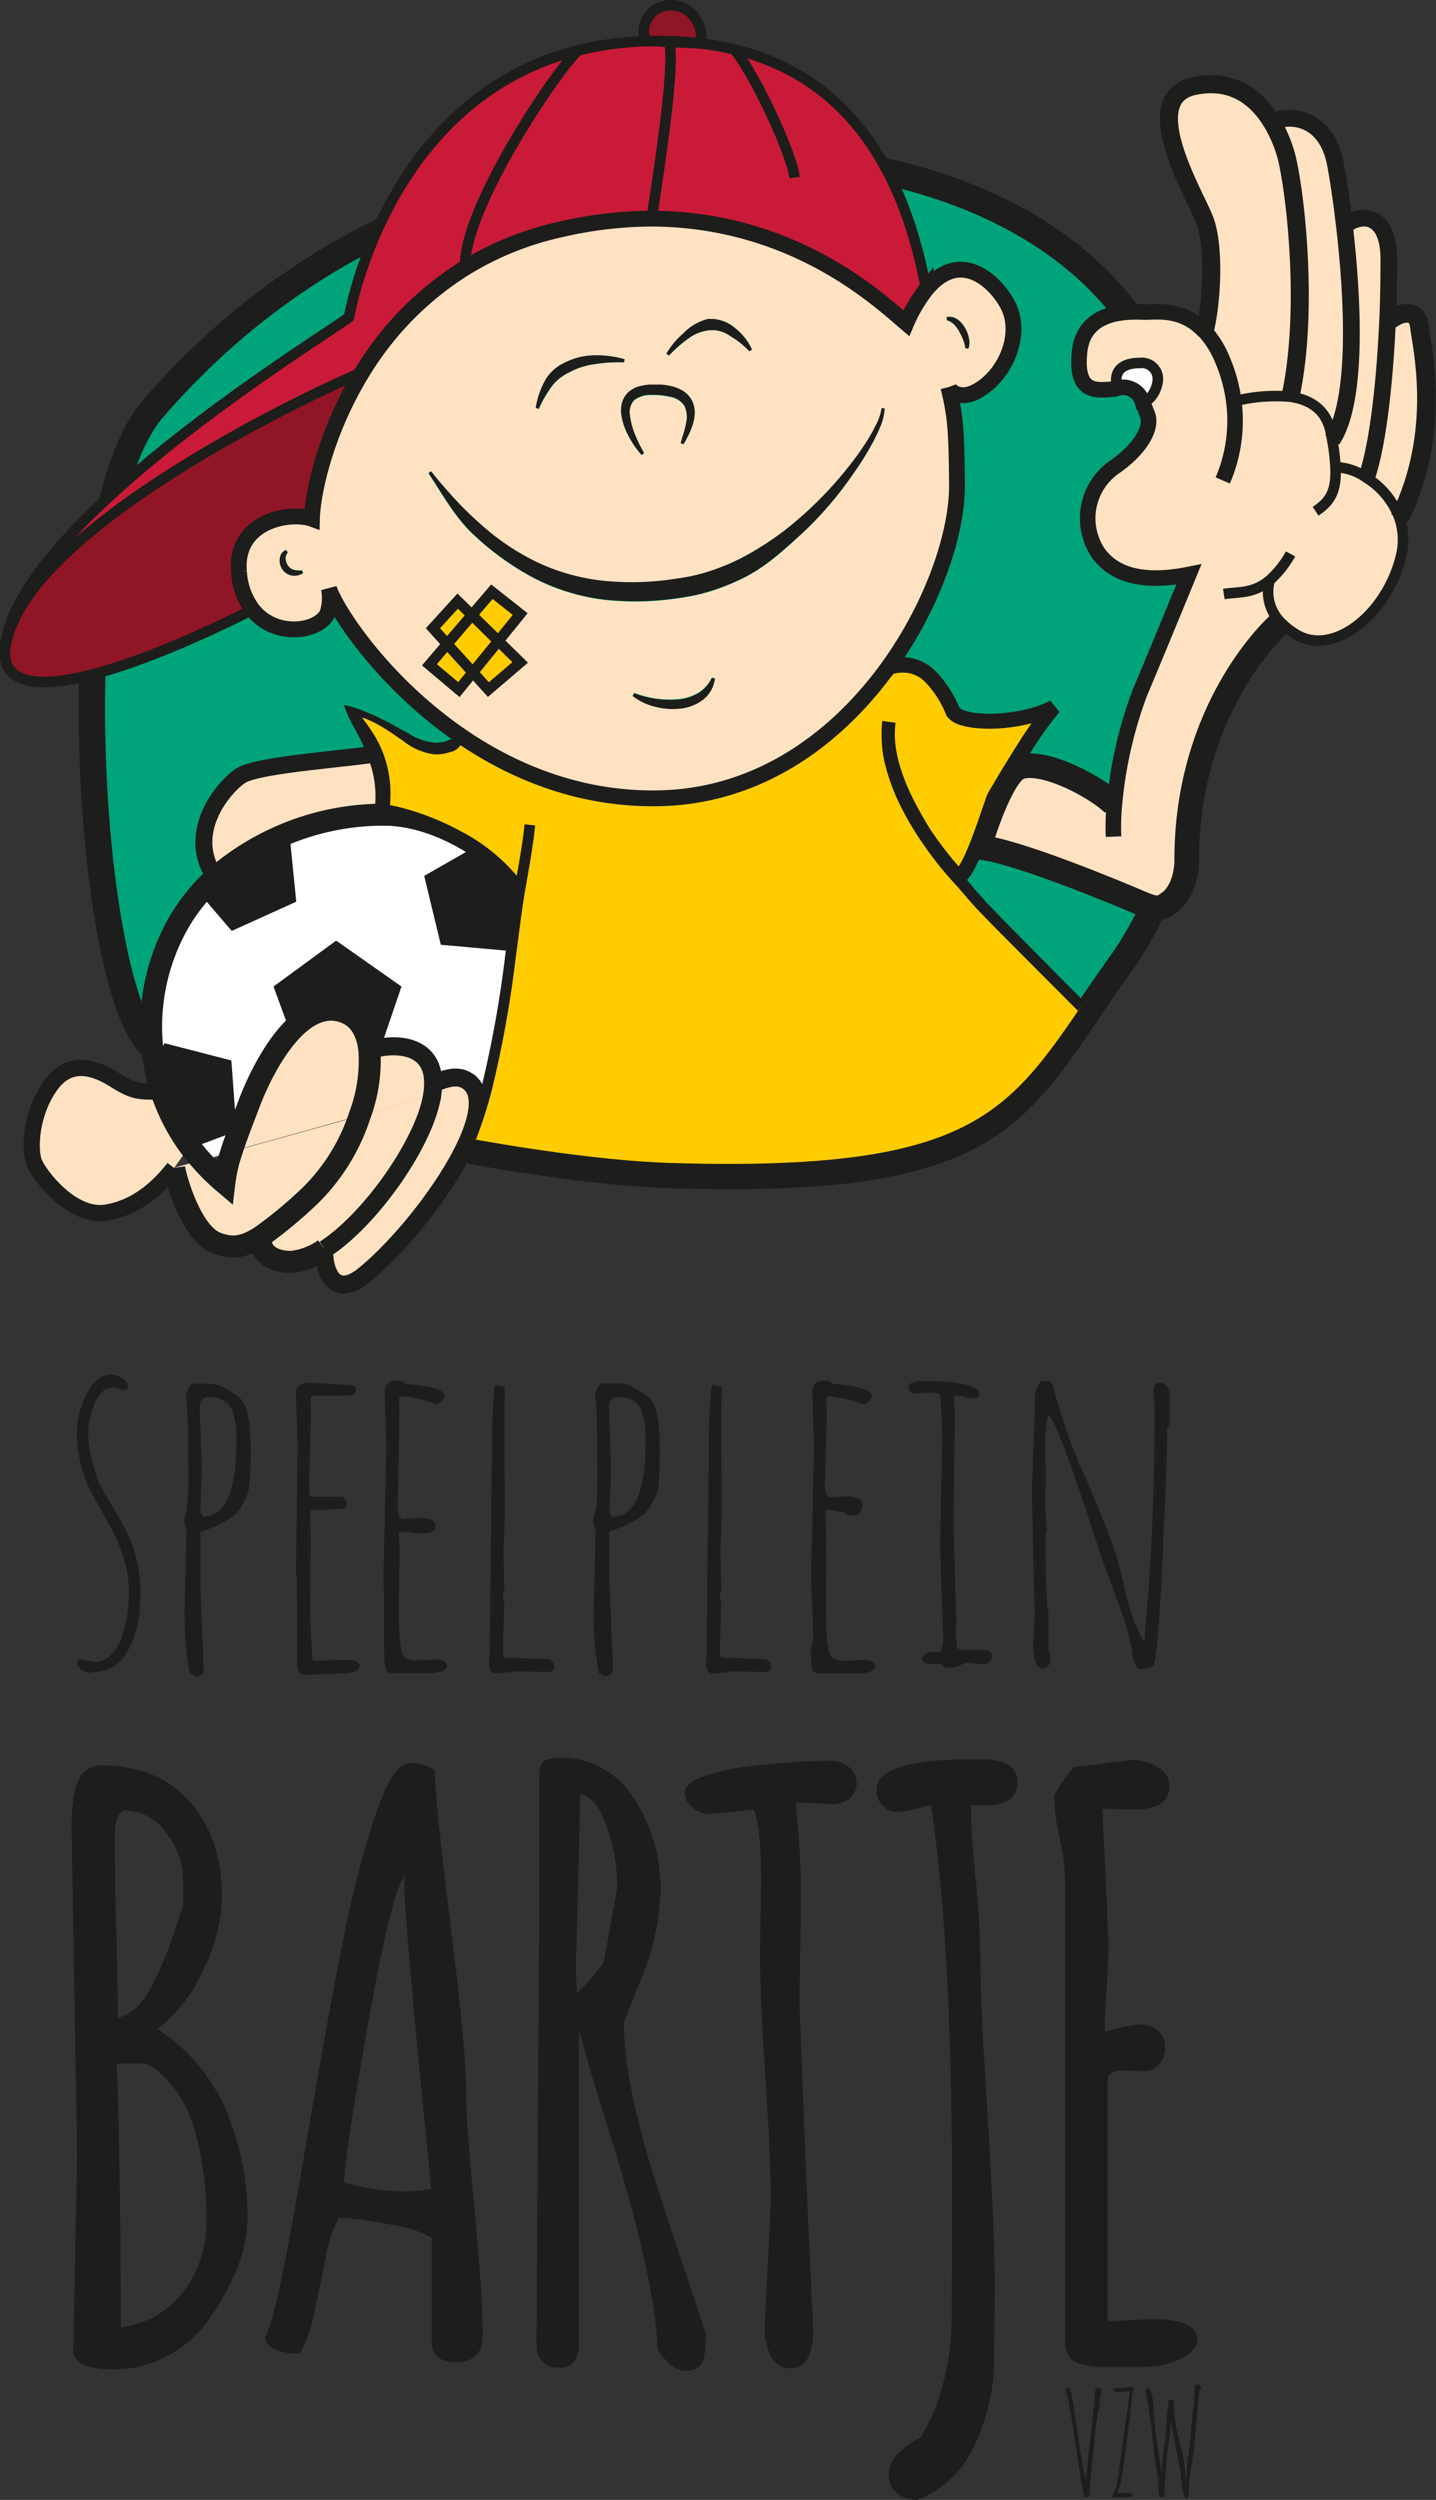 <svg id="Layer_1" data-name="Layer 1" xmlns="http://www.w3.org/2000/svg" xmlns:xlink="http://www.w3.org/1999/xlink" viewBox="0 0 200.47 348.89"><rect x="0" y="0" width="200.47" height="348.89" fill="#333333" stroke="none"/><defs><style>.cls-1,.cls-10,.cls-11,.cls-12,.cls-13,.cls-14,.cls-15,.cls-16,.cls-24,.cls-25,.cls-5,.cls-6,.cls-7,.cls-8,.cls-9{fill:none;}.cls-2,.cls-23{fill:#00a47a;}.cls-10,.cls-11,.cls-12,.cls-13,.cls-14,.cls-15,.cls-16,.cls-2,.cls-24,.cls-25,.cls-5,.cls-6,.cls-7,.cls-8,.cls-9{stroke:#1d1d1b;}.cls-2{stroke-width:3.68px;}.cls-3{fill:#fff;}.cls-4{fill:#fee2c2;}.cls-5{stroke-width:3.07px;}.cls-6{stroke-width:2.37px;}.cls-7{stroke-width:2.26px;}.cls-8{stroke-width:2.52px;}.cls-9{stroke-width:2.5px;}.cls-10{stroke-width:2.17px;}.cls-11,.cls-25{stroke-width:1.47px;}.cls-12{stroke-width:2.52px;}.cls-13{stroke-width:2.34px;}.cls-14{stroke-width:2.32px;}.cls-15{stroke-width:2.61px;}.cls-16{stroke-width:3.44px;}.cls-17{clip-path:url(#clip-path);}.cls-18{fill:#1d1d1b;}.cls-19{clip-path:url(#clip-path-2);}.cls-20{fill:#fc0;}.cls-21{fill:#c91b38;}.cls-22{fill:#901626;}.cls-24,.cls-25{stroke-miterlimit:10;}.cls-24{stroke-width:2.21px;}</style><clipPath id="clip-path" transform="translate(-197.69 -70.02)"><path class="cls-1" d="M270.34,193.43c-2.53-2.51-10.15-9.48-19.3-9.74s-22.57,4.17-28.82,14.85a28.71,28.71,0,0,0,6.25,36.6c0.3-3.05,1.53-6.1,3.51-11.29s7.32-15.4,13.73-12.35,2,18.76-5.19,25.31c-5.8,5.31,18.58,5.41,24.8-21.21C266.76,209.43,270.23,204.1,270.34,193.43Z"/></clipPath><clipPath id="clip-path-2" transform="translate(-197.69 -70.02)"><path class="cls-1" d="M291.14,232.32c-19.28-.6-63.85-9.16-71.69-18.07-8.37-9.5-12.27-71.46.72-86.34,24.3-27.83,55.13-34.41,77.7-34.74s49.22,6.29,60.32,27.57,9.9,62.68-4.76,82.84C339,223.47,338.24,233.77,291.14,232.32Z"/></clipPath></defs><title>logo_bartje</title><path class="cls-2" d="M291,234c-19.54-.62-64.71-9.42-72.66-18.54-8.48-9.73-12.48-73.14.68-88.36,24.61-28.47,55.85-35.18,78.72-35.51s49.88,6.46,61.14,28.25,10.07,64.15-4.78,84.77C339.43,225,338.7,235.53,291,234Z" transform="translate(-197.69 -70.02)"/><path class="cls-3" d="M265,222.33l-0.82.13a3,3,0,0,0-.71-1.15l0,0c-1.44-1.38-3.19-.92-5.27,0,0-6-6.25-5.69-8.93-4.65-0.27-2.39-1.21-4.25-3-5.11-6.4-3.05-11.74,7.17-13.72,12.35-1.07,2.82-1.93,5-2.53,6.9l-4.22,1.19a25.77,25.77,0,0,1-1.64-2,27.84,27.84,0,0,1-3.9-7.59,29.27,29.27,0,0,1,2.54-23.77,25.92,25.92,0,0,1,5-6.11,35.88,35.88,0,0,1,23.81-8.74h0.2c9.07,0.34,16.6,7.23,19.12,9.72C270.86,193.43,268.76,228.39,265,222.33Z" transform="translate(-197.69 -70.02)"/><path class="cls-4" d="M264.19,222.46c1.95,5.52-8.42,19.72-15.62,25.56-4.31,3.5-5.7-.82-5.56-3.67,6.44-4.16,13.73-14.66,14.94-21.11,0-.13,0-0.27.07-0.4l5.46-1.54A3,3,0,0,1,264.19,222.46Z" transform="translate(-197.69 -70.02)"/><path class="cls-4" d="M263.48,221.32L258,222.85a11,11,0,0,0,.14-1.59c2.08-.92,3.83-1.38,5.27,0Z" transform="translate(-197.69 -70.02)"/><path class="cls-4" d="M249.23,216.62c2.68-1,9-1.38,8.93,4.65a11,11,0,0,1-.14,1.59l-10.14,2.86A21.75,21.75,0,0,0,249.23,216.62Z" transform="translate(-197.69 -70.02)"/><path class="cls-4" d="M243,244.36a9.72,9.72,0,0,1-4.64,1.77c-3,0-4.61-1.55-4.17-3.6a61.62,61.62,0,0,0,6.83-5.7,27.73,27.73,0,0,0,6.85-11.11L258,222.85c0,0.13,0,.26-0.07.4C256.74,229.69,249.45,240.19,243,244.36Z" transform="translate(-197.69 -70.02)"/><path class="cls-4" d="M250.59,175.1s2.1,4.9,1.19,8l0,0.65h-0.2a35.88,35.88,0,0,0-23.81,8.74l-0.12-.14c-4-6.1,1.21-12.35,3.66-14S247.44,175.82,250.59,175.1Z" transform="translate(-197.69 -70.02)"/><path class="cls-4" d="M249.23,216.62a21.75,21.75,0,0,1-1.35,9.1l-17.92,5c0.6-1.9,1.46-4.08,2.53-6.9,2-5.19,7.33-15.4,13.72-12.35C248,212.37,249,214.23,249.23,216.62Z" transform="translate(-197.69 -70.02)"/><path class="cls-4" d="M230,230.76l17.92-5A27.73,27.73,0,0,1,241,236.82a61.62,61.62,0,0,1-6.83,5.7c-2.46,1.62-4.14,1.81-6.28,1-3.65-1.37-5.78-9.26-5.95-10.51h0l3.75-1.06a30.34,30.34,0,0,0,3.25,3.2A21.59,21.59,0,0,1,230,230.76Z" transform="translate(-197.69 -70.02)"/><path class="cls-4" d="M224.09,229.9A31.63,31.63,0,0,1,222,233h0c-2.65,3.39-5.76,5.64-9.45,6.24-4.73.76-9.3-5.19-10.06-7s-0.46-6.86,2.28-10.74,6.41-2.37,8.85-.85,3.2,1.83,6.62,1.65A27.84,27.84,0,0,0,224.09,229.9Z" transform="translate(-197.69 -70.02)"/><path class="cls-3" d="M222,233h0Z" transform="translate(-197.69 -70.02)"/><path class="cls-5" d="M222,233h0c0.17,1.25,2.29,9.14,5.95,10.51,2.15,0.81,3.82.62,6.28-1a61.62,61.62,0,0,0,6.83-5.7,27.73,27.73,0,0,0,6.85-11.11,21.75,21.75,0,0,0,1.35-9.1c-0.27-2.39-1.21-4.25-3-5.11-6.4-3.05-11.74,7.17-13.72,12.35-1.07,2.82-1.93,5-2.53,6.9a21.59,21.59,0,0,0-1,4.39,30.34,30.34,0,0,1-3.25-3.2,25.77,25.77,0,0,1-1.64-2,27.84,27.84,0,0,1-3.9-7.59,29.27,29.27,0,0,1,2.54-23.77,25.92,25.92,0,0,1,5-6.11,35.88,35.88,0,0,1,23.81-8.74h0.2c9.07,0.34,16.6,7.23,19.12,9.72,0,0-2.1,35-5.85,28.9l-0.13-.22" transform="translate(-197.69 -70.02)"/><path class="cls-6" d="M227.61,192.29c-4-6.1,1.21-12.35,3.66-14s16.17-2.44,19.31-3.16c0,0,2.1,4.9,1.19,8" transform="translate(-197.69 -70.02)"/><path class="cls-7" d="M220.21,222.31h0c-3.42.18-4.18-.13-6.62-1.65s-6.1-3-8.85.85-3,8.91-2.28,10.74,5.33,7.78,10.06,7c3.69-.6,6.81-2.85,9.45-6.24h0" transform="translate(-197.69 -70.02)"/><path class="cls-5" d="M243,244.36a9.72,9.72,0,0,1-4.64,1.77c-3,0-4.61-1.55-4.17-3.6" transform="translate(-197.69 -70.02)"/><path class="cls-8" d="M249.23,216.62h0c2.68-1,9-1.38,8.93,4.65a11,11,0,0,1-.14,1.59c0,0.13,0,.26-0.07.4-1.21,6.44-8.51,16.95-14.94,21.11" transform="translate(-197.69 -70.02)"/><path class="cls-9" d="M258.16,221.27c2.08-.92,3.83-1.38,5.27,0l0,0a3,3,0,0,1,.71,1.15c1.95,5.52-8.42,19.72-15.62,25.56-4.31,3.5-5.7-.82-5.56-3.67h0" transform="translate(-197.69 -70.02)"/><path class="cls-4" d="M395.84,115.56c0.3,2.44,3.31,14.56-2.77,26.8a11.11,11.11,0,0,0-4.59-5.65h0c1.71-5.05,2.59-14.38,2.93-21.89h0.18C393.25,113.42,395.54,113.12,395.84,115.56Z" transform="translate(-197.69 -70.02)"/><path class="cls-4" d="M377.84,125.36c2.62,0.38,5,1.68,5.64,5,0.07,0.37.13,0.72,0.2,1.06a29.78,29.78,0,0,1,.45,3.82h0a7.66,7.66,0,0,1,4.33,1.48,11.11,11.11,0,0,1,4.59,5.65,9.45,9.45,0,0,1,.18,5.37c-2,8.08-9.46,14-14.64,10.82a10.71,10.71,0,0,1-2.12-1.67h0c-2.9,2.59-13.27,14-13.12,33.55-0.15,2.75-1.21,4.67-2.44,5.54s-1.6,1.11-4.15,0-17.69-7.42-22.4-7.7c0,0,2.41-8.41,4.9-10.72s10.82,1.74,13.87,4.64h0.13a59.82,59.82,0,0,1,3.5-15.41c1.56-3.66,6.89-16.62,6.89-16.62-5.34,1.07-10.06.61-12.66-3a8.72,8.72,0,0,1,2.13-11.89c3.81-2.59,5.49-5.64,4.73-7.47-0.23-.53-0.42-1.14-0.68-1.71l0.37-.08c1.12-.35,2.1-2.58,1.66-3.8a2.25,2.25,0,0,0-2.45-1.52c-1.13,0-3.94.26-3.1,3.48l-0.53.13c-2.29.14-5.33,0.75-4.72-5.2s7-5.62,9-5.56c1.54,0.06,5.28-.71,8.45,2.71h0a13.56,13.56,0,0,1,2.53,4.11,21.69,21.69,0,0,1,1.54,5.66l0.18,0A23.11,23.11,0,0,1,377.84,125.36Z" transform="translate(-197.69 -70.02)"/><path class="cls-4" d="M391.58,105.8c0,2.1,0,5.34-.17,9-0.34,7.52-1.21,16.84-2.93,21.89h0a7.66,7.66,0,0,0-4.33-1.48h0a29.78,29.78,0,0,0-.45-3.82c3.62-5.52,2.87-19.83,1.7-29.86C387.31,99.85,391.42,99.4,391.58,105.8Z" transform="translate(-197.69 -70.02)"/><path class="cls-4" d="M385.38,101.55c1.17,10,1.92,24.34-1.7,29.86-0.06-.34-0.12-0.7-0.2-1.06-0.63-3.31-3-4.61-5.64-5,2.75-12.65.46-30.24-.71-34.05a19.14,19.14,0,0,0-1.84-4.18c1.79-1.16,7.55-1.32,8.86,5.93C384.5,95,385,98,385.38,101.55Z" transform="translate(-197.69 -70.02)"/><path class="cls-4" d="M377.13,91.31c1.18,3.81,3.46,21.4.71,34.05a23.11,23.11,0,0,0-7.73.61l-0.18,0a21.69,21.69,0,0,0-1.54-5.66,13.56,13.56,0,0,0-2.53-4.11h0c1-3.87,1.44-11.79,0-15.52s-9.52-17-1.44-18.69c5.56-1.15,8.93,1.88,10.87,5.12A19.14,19.14,0,0,1,377.13,91.31Z" transform="translate(-197.69 -70.02)"/><path class="cls-3" d="M359.22,122.17c0.44,1.22-.54,3.45-1.66,3.8l-0.37.08a2.8,2.8,0,0,0-3.53-1.92c-0.84-3.22,2-3.48,3.1-3.48A2.25,2.25,0,0,1,359.22,122.17Z" transform="translate(-197.69 -70.02)"/><path class="cls-10" d="M365.86,116.23a13.56,13.56,0,0,1,2.53,4.11,21.69,21.69,0,0,1,1.54,5.66,21.06,21.06,0,0,1-1.54,11.07" transform="translate(-197.69 -70.02)"/><path class="cls-10" d="M353.14,186.78a33.32,33.32,0,0,1,.13-4.56,59.82,59.82,0,0,1,3.5-15.41c1.56-3.66,6.89-16.62,6.89-16.62-5.34,1.07-10.06.61-12.66-3a8.72,8.72,0,0,1,2.13-11.89c3.81-2.59,5.49-5.64,4.73-7.47-0.23-.53-0.42-1.14-0.68-1.71a2.8,2.8,0,0,0-3.53-1.92l-0.53.13c-2.29.14-5.33,0.75-4.72-5.2s7-5.62,9-5.56c1.54,0.06,5.28-.71,8.45,2.71" transform="translate(-197.69 -70.02)"/><path class="cls-11" d="M370.11,126a23.11,23.11,0,0,1,7.73-.61c2.62,0.38,5,1.68,5.64,5,0.07,0.37.13,0.72,0.2,1.06a29.78,29.78,0,0,1,.45,3.82c0.15,3.38-.8,4.78-2.78,6.1" transform="translate(-197.69 -70.02)"/><path class="cls-11" d="M384.15,135.23a7.66,7.66,0,0,1,4.33,1.48,11.11,11.11,0,0,1,4.59,5.65,9.45,9.45,0,0,1,.18,5.37c-2,8.08-9.46,14-14.64,10.82a10.71,10.71,0,0,1-2.12-1.67,6,6,0,0,1-1.54-5.89v-0.05" transform="translate(-197.69 -70.02)"/><path class="cls-11" d="M368.54,152.92c2.07-.32,4.13,0,6.41-1.93a13.84,13.84,0,0,0,2.9-3.67" transform="translate(-197.69 -70.02)"/><path class="cls-12" d="M365.86,116.23c1-3.87,1.44-11.79,0-15.52s-9.52-17-1.44-18.69c5.56-1.15,8.93,1.88,10.87,5.12a19.14,19.14,0,0,1,1.84,4.18c1.18,3.81,3.46,21.4.71,34.05h0" transform="translate(-197.69 -70.02)"/><line class="cls-10" x1="168.18" y1="46.21" x2="168.18" y2="46.2"/><path class="cls-13" d="M375.29,87.13c1.79-1.16,7.55-1.32,8.86,5.93,0.35,1.9.82,4.92,1.23,8.49,1.17,10,1.92,24.34-1.7,29.86" transform="translate(-197.69 -70.02)"/><path class="cls-14" d="M385.38,101.56h0c1.92-1.7,6-2.15,6.19,4.25,0,2.1,0,5.34-.17,9-0.34,7.52-1.21,16.84-2.93,21.89" transform="translate(-197.69 -70.02)"/><path class="cls-15" d="M391.59,114.82c1.66-1.4,4-1.7,4.25.74s3.31,14.56-2.77,26.8" transform="translate(-197.69 -70.02)"/><path class="cls-16" d="M376.48,156.89c-2.9,2.59-13.27,14-13.12,33.55-0.15,2.75-1.21,4.67-2.44,5.54s-1.6,1.11-4.15,0-17.69-7.42-22.4-7.7c0,0,2.41-8.41,4.9-10.72s10.82,1.74,13.87,4.64" transform="translate(-197.69 -70.02)"/><path class="cls-11" d="M357.56,126c1.12-.35,2.1-2.58,1.66-3.8a2.25,2.25,0,0,0-2.45-1.52c-1.13,0-3.94.26-3.1,3.48" transform="translate(-197.69 -70.02)"/><g class="cls-17"><polygon class="cls-18" points="41.76 147.42 38.18 137.68 46.93 131.27 56.05 137.68 52.73 147.42 41.76 147.42"/><polygon class="cls-18" points="18.31 153.52 22.98 145.59 32.3 148 33.02 157.86 24.47 161.05 18.31 153.52"/><polygon class="cls-18" points="31.35 114.61 40.4 116.27 41.36 125.84 32.35 129.92 26.41 122.99 31.35 114.61"/><polygon class="cls-18" points="74.45 124.14 71.12 132.71 61.54 131.85 59.22 122.24 67.14 117.7 74.45 124.14"/></g><g class="cls-19"><path class="cls-20" d="M271.61,185.14c-0.15,1.64-.52,4.19-1.1,7.35-1.74,9.46-2.67,26.24-7.82,38-6.86,15.71-12.58,18.68-13.65,19.75s-0.74,3.12.39,2.56c4.1-4.71,39.36-6.17,59.19-13.49s45-20,47.32-19.12,1.6-.85,0-2.44c-0.78-.78-20.13-20.13-21.35-21.5s-14.18-15.4-12.78-25.45c-1.37,10,9.72,21.63,9.72,21.63,1.83-.92,4.58-10.52,5-11.29s5.48-9.46,8.23-12.5c-4.12,2.29-12.66,2.75-14.09.65-2.81-6.36-5.88-7.06-8.9-6.23-6,6.36-13.9,15.18-26.6,17.75-11.29,2.28-28.26-4-33.06-7.59a5.66,5.66,0,0,1-6.11.63c-2-.94-6.1-4.2-9.3-4.55,1.52,2.55,5.34,6.95,4.27,14,1.79,0,13.34,2.71,19.21,10.64" transform="translate(-197.69 -70.02)"/><path class="cls-18" d="M272.4,185.21c-0.31,3.12-.91,6.2-1.42,9.21s-0.86,6.1-1.28,9.16a158.41,158.41,0,0,1-3.29,18.33,59.83,59.83,0,0,1-3,8.9,86.2,86.2,0,0,1-4.17,8.37,46.58,46.58,0,0,1-5.41,7.71,26.38,26.38,0,0,1-3.47,3.27c-0.29.24-.65,0.5-0.8,0.66a1.48,1.48,0,0,0-.35.66,1.2,1.2,0,0,0,0,.65c0,0.06,0,0-.07,0s-0.15,0-.08,0l-0.25.19a7.11,7.11,0,0,1,2.64-1.63,26.32,26.32,0,0,1,2.7-.89c1.8-.5,3.61-0.88,5.42-1.24,3.62-.71,7.25-1.29,10.88-1.87,7.25-1.15,14.49-2.26,21.66-3.73,3.58-.73,7.14-1.56,10.64-2.55a105.37,105.37,0,0,0,10.31-3.61c6.81-2.68,13.54-5.59,20.26-8.53l10.09-4.41c3.39-1.44,6.72-2.94,10.32-4.09a10.13,10.13,0,0,1,1.46-.34,2.13,2.13,0,0,1,1.05.07,3.19,3.19,0,0,0,.53.16c0.14,0.06.29-.07,0,0.11a0.44,0.44,0,0,0-.16.31s0,0,0-.09A3.77,3.77,0,0,0,356,219c-0.51-.62-1.22-1.26-1.85-1.92l-1.95-1.95-7.77-7.79-7.77-7.8-1.94-2c-0.65-.66-1.29-1.38-1.89-2.06q-1.83-2.09-3.52-4.3a56.82,56.82,0,0,1-6-9.44,28.9,28.9,0,0,1-2-5.31,15.3,15.3,0,0,1-.45-5.8l1.82,0.25a14.81,14.81,0,0,0,.47,5.68,26.81,26.81,0,0,0,2.18,5.46,42.63,42.63,0,0,0,3.14,5.06,47.26,47.26,0,0,0,3.75,4.62l-1.16-.2a1.72,1.72,0,0,0,.28-0.3,6.15,6.15,0,0,0,.4-0.61,16,16,0,0,0,.72-1.44c0.45-1,.86-2.06,1.25-3.12s0.76-2.14,1.13-3.22c0.19-.54.37-1.08,0.58-1.65a4.28,4.28,0,0,1,.23-0.52l0.23-.39,0.44-.74c1.17-2,2.36-3.94,3.6-5.89A50.94,50.94,0,0,1,344,168l1.28,1.6a15.59,15.59,0,0,1-3.69,1.39,25,25,0,0,1-3.79.64,21,21,0,0,1-3.87,0,10.6,10.6,0,0,1-2-.37,3.85,3.85,0,0,1-2.12-1.34l0-.06-0.05-.11a14,14,0,0,0-3-4.64,4.55,4.55,0,0,0-2.13-1.14,5.28,5.28,0,0,0-2.48.16l0.5-.3c-3.79,4.09-7.72,8.27-12.44,11.55a39.79,39.79,0,0,1-7.7,3.75,38.29,38.29,0,0,1-8.17,2.33,42.6,42.6,0,0,1-16.8-1.4c-1.36-.36-2.64-1-4-1.42s-2.65-.92-4-1.44a41,41,0,0,1-7.54-3.76h0.25a2.23,2.23,0,0,1-1.74,1.54,5.59,5.59,0,0,1-2.39.29,8.77,8.77,0,0,1-4.13-1.84c-1.17-.8-2.3-1.61-3.52-2.28a14.4,14.4,0,0,0-1.87-.87,5,5,0,0,0-2-.28l0.64-1a24.89,24.89,0,0,1,2.3,3,15.38,15.38,0,0,1,1.78,3.53,16,16,0,0,1,.83,3.93,17,17,0,0,1-.16,4l-1-1.22a10.33,10.33,0,0,1,1.57.23c0.48,0.1,1,.21,1.42.34,0.94,0.25,1.86.53,2.76,0.86a38.16,38.16,0,0,1,5.27,2.35,25.77,25.77,0,0,1,8.8,7.45l-1.28,1a25,25,0,0,0-8.43-6.69,36.21,36.21,0,0,0-5-2.11c-0.86-.29-1.74-0.56-2.61-0.78-0.44-.11-0.88-0.21-1.31-0.3a9,9,0,0,0-1.2-.17l-1.21,0,0.18-1.18a14.24,14.24,0,0,0-.66-6.88A28,28,0,0,0,247.9,173c-0.53-1.09-1.23-2.1-1.72-3.33l-0.51-1.29,1.16,0.29a16.33,16.33,0,0,1,2.12.78,21.55,21.55,0,0,1,2,.9c1.28,0.64,2.52,1.35,3.75,2a8.14,8.14,0,0,0,3.61,1.32,4.92,4.92,0,0,0,1.77-.24,3.4,3.4,0,0,1,2-.39h0l0.13-.09,0.12,0.09a32,32,0,0,0,7.4,3.81q2,0.75,4,1.37c1.33,0.43,2.74.57,4.09,0.9a61.4,61.4,0,0,0,8.18,1.48,32.39,32.39,0,0,0,8.25-.05,31.88,31.88,0,0,0,7.88-2.44,40,40,0,0,0,6.88-4.52A82.22,82.22,0,0,0,321,162.35l0.21-.22,0.3-.08a7.42,7.42,0,0,1,3.49-.18,6.7,6.7,0,0,1,3.13,1.65,16,16,0,0,1,3.54,5.38l-0.1-.17a2.06,2.06,0,0,0,1,.52,8.59,8.59,0,0,0,1.6.3,18.89,18.89,0,0,0,3.48,0,22.81,22.81,0,0,0,3.47-.58,13.62,13.62,0,0,0,3.19-1.18l1.28,1.6a49.34,49.34,0,0,0-3.9,5.43c-1.23,1.91-2.42,3.85-3.58,5.81l-0.44.74-0.21.34-0.11.26-0.56,1.58c-0.37,1.08-.75,2.17-1.15,3.26s-0.82,2.17-1.31,3.25c-0.25.54-.51,1.08-0.83,1.62a8.1,8.1,0,0,1-.54.82,3,3,0,0,1-1,.86l-0.65.36-0.51-.56a49.18,49.18,0,0,1-3.9-4.86,44.66,44.66,0,0,1-3.25-5.32,28.68,28.68,0,0,1-2.29-5.86,16.64,16.64,0,0,1-.47-6.4l1.82,0.25c-0.45,3.36.71,6.88,2.23,10.09a55.19,55.19,0,0,0,5.72,9.18q1.64,2.17,3.42,4.24c0.61,0.69,1.18,1.36,1.82,2l1.92,2,7.74,7.82,7.77,7.79,1.94,1.95c0.64,0.66,1.31,1.25,2,2a5.16,5.16,0,0,1,.85,1.4,1.93,1.93,0,0,1,.12.58,1.19,1.19,0,0,1-.39.93,1.28,1.28,0,0,1-.81.3,2.24,2.24,0,0,1-.53,0,4.87,4.87,0,0,1-.79-0.23,0.7,0.7,0,0,0-.31,0,8.76,8.76,0,0,0-1.21.29c-3.4,1.08-6.78,2.6-10.14,4L334,229.71c-6.72,2.94-13.47,5.86-20.31,8.55a107,107,0,0,1-10.46,3.66c-3.56,1-7.15,1.84-10.76,2.58-7.22,1.48-14.48,2.59-21.73,3.74-3.62.58-7.24,1.16-10.82,1.86-1.79.35-3.57,0.74-5.3,1.21a25,25,0,0,0-2.53.83,5.83,5.83,0,0,0-2,1.2l-0.11.12-0.14.07a1.42,1.42,0,0,1-2-.78,2.71,2.71,0,0,1-.08-1.63,3.06,3.06,0,0,1,.73-1.37,10.26,10.26,0,0,1,1-.82,24.78,24.78,0,0,0,3.26-3.08,45,45,0,0,0,5.22-7.45,84.72,84.72,0,0,0,4.09-8.22,58.23,58.23,0,0,0,2.9-8.66,157.1,157.1,0,0,0,3.26-18.15c0.42-3.06.8-6.13,1.29-9.2s1.11-6.08,1.41-9.11Z" transform="translate(-197.69 -70.02)"/></g><path class="cls-4" d="M330.08,124.1c0.95,3.87,1.13,5.84,1.2,13.61,0.13,14.09-14.86,43.33-41.73,43.77s-44-23.62-45.94-29.25a7.26,7.26,0,0,1-.22,3.47c-1.26,2.57-7.32,3.49-10.48-.58a9.77,9.77,0,0,1-1.87-5.27c-0.62-7.16,7.16-8.45,10.19-7.37,0.11-3.64,1.9-12.08,7-20.43a44.12,44.12,0,0,1,14.36-14.68A43.23,43.23,0,0,1,276.12,102a56.92,56.92,0,0,1,12.57-1.38c19.94,0.09,31.91,11.52,35.54,14.6a21.1,21.1,0,0,1,2.71-4.64c5.19-6.42,10.42-.31,11.65,2.48,1.82,4.12-.71,9.64-4.61,11.7C331.52,126,330.21,124.44,330.08,124.1Zm2.8-5.43a2.7,2.7,0,0,0,.06-1.5,4.6,4.6,0,0,0-.53-1.38,3.61,3.61,0,0,0-1-1.13,2,2,0,0,0-1.52-.35v0.43a2.19,2.19,0,0,1,1,.58,4.23,4.23,0,0,1,.73,1,7.55,7.55,0,0,1,.54,1.13,5.06,5.06,0,0,1,.33,1.2ZM321.19,127h-0.43a6.9,6.9,0,0,1-.75,2.27,23.75,23.75,0,0,1-1.19,2.15,40.73,40.73,0,0,1-2.87,4,52.88,52.88,0,0,1-6.85,7.09A41,41,0,0,1,301,148a30.48,30.48,0,0,1-4.48,1.85c-0.77.24-1.55,0.45-2.34,0.62s-1.59.29-2.4,0.4a39.09,39.09,0,0,1-9.75.26,28.64,28.64,0,0,1-9.32-2.58,33.67,33.67,0,0,1-8.09-5.47,47.58,47.58,0,0,1-3.53-3.47c-1.11-1.22-2.18-2.49-3.23-3.78l-0.35.26c1.85,2.78,3.46,5.74,5.84,8.14a39,39,0,0,0,8.92,6.51,29,29,0,0,0,9.79,3,40.07,40.07,0,0,0,10.19-.2c0.84-.12,1.67-0.26,2.53-0.44s1.67-.41,2.49-0.68a30.21,30.21,0,0,0,4.74-2c3-1.6,5.65-4.1,8.14-6.39a51,51,0,0,0,6.66-7.88,40.32,40.32,0,0,0,2.68-4.29,23.14,23.14,0,0,0,1.09-2.29A7.19,7.19,0,0,0,321.19,127Zm-18.89-8,0.36-.24a8,8,0,0,0-2.31-2.94,5.25,5.25,0,0,0-3.81-1.28,7.24,7.24,0,0,0-3.41,2,11.32,11.32,0,0,0-2.37,2.84l0.35,0.26a17.75,17.75,0,0,1,2.77-2.42,5.75,5.75,0,0,1,2.84-1.11,4.32,4.32,0,0,1,3,.84A11.48,11.48,0,0,1,302.3,119Zm-4.81,45.7-0.42-.13a5,5,0,0,1-2,2.19,6.82,6.82,0,0,1-2.79.83,13.25,13.25,0,0,1-3.06-.1,14.38,14.38,0,0,1-3-.78l-0.22.38a8.11,8.11,0,0,0,3,1.47,9.87,9.87,0,0,0,3.41.32,6.38,6.38,0,0,0,3.32-1.19A4.4,4.4,0,0,0,297.49,164.75Zm-2.81-37a3.65,3.65,0,0,0-.35-1.69,3.38,3.38,0,0,0-1.2-1.32,5.27,5.27,0,0,0-1.53-.67,10,10,0,0,0-1.56-.27l-0.39,0-0.38,0h-0.78a6.85,6.85,0,0,0-1.62.26,3.63,3.63,0,0,0-1.54.88,3.16,3.16,0,0,0-.86,1.62,4.72,4.72,0,0,0,0,1.68,9.43,9.43,0,0,0,1.07,2.9,12.26,12.26,0,0,0,1.73,2.46l0.34-.27a17.32,17.32,0,0,1-1.27-2.57,10.16,10.16,0,0,1-.71-2.67,2.5,2.5,0,0,1,.61-2.16,3.68,3.68,0,0,1,2.28-.71,10.76,10.76,0,0,1,2.7.25,3,3,0,0,1,2,1.23,3.62,3.62,0,0,1,.25,2.46,11.57,11.57,0,0,1-.33,1.37c-0.13.47-.3,0.91-0.41,1.44l0.42,0.1c0.08-.19.21-0.41,0.33-0.62l0.34-.66a10.72,10.72,0,0,0,.57-1.41A6,6,0,0,0,294.68,127.71Zm-9.87-7.12,0.08-.42a14.06,14.06,0,0,0-4.52-.53,9.44,9.44,0,0,0-3.89,1.05,6.09,6.09,0,0,0-2.46,2.11,11.41,11.41,0,0,0-1.5,4.16l0.41,0.14a15.73,15.73,0,0,1,2-3.39,6.62,6.62,0,0,1,2.25-1.71,10.09,10.09,0,0,1,3.38-1.12A21.62,21.62,0,0,1,284.81,120.59ZM240,150l-0.14-.41a3.06,3.06,0,0,1-1.14-.05,1.45,1.45,0,0,1-.78-0.54,1.85,1.85,0,0,1-.36-0.93,1.12,1.12,0,0,1,.28-0.91l-0.19-.39a1.15,1.15,0,0,0-.66.5,1.75,1.75,0,0,0-.26.78,2.21,2.21,0,0,0,.44,1.51,2,2,0,0,0,1.4.79A2.22,2.22,0,0,0,240,150Z" transform="translate(-197.69 -70.02)"/><path class="cls-18" d="M332.94,117.17a2.7,2.7,0,0,1-.06,1.5l-0.42-.07a5.06,5.06,0,0,0-.33-1.2,7.55,7.55,0,0,0-.54-1.13,4.23,4.23,0,0,0-.73-1,2.19,2.19,0,0,0-1-.58v-0.43a2,2,0,0,1,1.52.35,3.61,3.61,0,0,1,1,1.13A4.6,4.6,0,0,1,332.94,117.17Z" transform="translate(-197.69 -70.02)"/><path class="cls-21" d="M300.25,76.95c14.15,3.48,23.21,14.52,26.68,33.58a21.1,21.1,0,0,0-2.71,4.64c-3.63-3.08-15.6-14.51-35.54-14.6h0c0.22-2.15,3.44-21,2.43-24.71l4.26,0.21h0A40,40,0,0,1,300.25,76.95Z" transform="translate(-197.69 -70.02)"/><path class="cls-18" d="M320.75,127h0.43a7.19,7.19,0,0,1-.59,2.52,23.14,23.14,0,0,1-1.09,2.29,40.32,40.32,0,0,1-2.68,4.29,51,51,0,0,1-6.66,7.88c-2.5,2.29-5.12,4.79-8.14,6.39a30.21,30.21,0,0,1-4.74,2q-1.23.4-2.49,0.68c-0.86.19-1.69,0.32-2.53,0.44a40.07,40.07,0,0,1-10.19.2,29,29,0,0,1-9.79-3,39,39,0,0,1-8.92-6.51c-2.37-2.4-4-5.36-5.84-8.14l0.35-.26c1,1.3,2.12,2.56,3.23,3.78a47.58,47.58,0,0,0,3.53,3.47,33.67,33.67,0,0,0,8.09,5.47,28.64,28.64,0,0,0,9.32,2.58,39.09,39.09,0,0,0,9.75-.26c0.81-.11,1.63-0.24,2.4-0.4s1.56-.37,2.34-0.62A30.48,30.48,0,0,0,301,148a41,41,0,0,0,8.09-5.48,52.88,52.88,0,0,0,6.85-7.09,40.73,40.73,0,0,0,2.87-4,23.75,23.75,0,0,0,1.19-2.15A6.9,6.9,0,0,0,320.75,127Z" transform="translate(-197.69 -70.02)"/><path class="cls-18" d="M302.66,118.81l-0.36.24a11.48,11.48,0,0,0-2.63-2.1,4.32,4.32,0,0,0-3-.84,5.75,5.75,0,0,0-2.84,1.11,17.75,17.75,0,0,0-2.77,2.42l-0.35-.26a11.32,11.32,0,0,1,2.37-2.84,7.24,7.24,0,0,1,3.41-2,5.25,5.25,0,0,1,3.81,1.28A8,8,0,0,1,302.66,118.81Z" transform="translate(-197.69 -70.02)"/><path class="cls-18" d="M297.07,164.62l0.42,0.13a4.4,4.4,0,0,1-1.75,3,6.38,6.38,0,0,1-3.32,1.19,9.87,9.87,0,0,1-3.41-.32,8.11,8.11,0,0,1-3-1.47l0.22-.38a14.38,14.38,0,0,0,3,.78,13.25,13.25,0,0,0,3.06.1,6.82,6.82,0,0,0,2.79-.83A5,5,0,0,0,297.07,164.62Z" transform="translate(-197.69 -70.02)"/><path class="cls-22" d="M291.08,75.76l-1.51,0H288c-1.08-1.1-.23-4.93,3.28-5s4.91,3.87,4.06,5.31h0Q293.29,75.82,291.08,75.76Z" transform="translate(-197.69 -70.02)"/><path class="cls-23" d="M295.37,76.07l-4.26-.21a0.71,0.71,0,0,0,0-.1Q293.29,75.82,295.37,76.07Z" transform="translate(-197.69 -70.02)"/><path class="cls-18" d="M294.32,126a3.65,3.65,0,0,1,.35,1.69,6,6,0,0,1-.28,1.58,10.72,10.72,0,0,1-.57,1.41l-0.34.66c-0.12.22-.24,0.44-0.33,0.62l-0.42-.1c0.11-.54.28-1,0.41-1.44a11.57,11.57,0,0,0,.33-1.37,3.62,3.62,0,0,0-.25-2.46,3,3,0,0,0-2-1.23,10.76,10.76,0,0,0-2.7-.25,3.68,3.68,0,0,0-2.28.71,2.5,2.5,0,0,0-.61,2.16,10.16,10.16,0,0,0,.71,2.67,17.32,17.32,0,0,0,1.27,2.57l-0.34.27a12.26,12.26,0,0,1-1.73-2.46,9.43,9.43,0,0,1-1.07-2.9,4.72,4.72,0,0,1,0-1.68,3.16,3.16,0,0,1,.86-1.62,3.63,3.63,0,0,1,1.54-.88,6.85,6.85,0,0,1,1.62-.26h0.78l0.38,0,0.39,0a10,10,0,0,1,1.56.27,5.27,5.27,0,0,1,1.53.67A3.38,3.38,0,0,1,294.32,126Z" transform="translate(-197.69 -70.02)"/><path class="cls-21" d="M291.11,75.86c1,3.75-2.21,22.56-2.43,24.71h0A56.92,56.92,0,0,0,276.12,102a43.23,43.23,0,0,0-13.51,5.41c-0.29-8.23,12.62-27.26,15.72-30.29a45.1,45.1,0,0,1,9.7-1.32h0.61Z" transform="translate(-197.69 -70.02)"/><path class="cls-23" d="M291.11,75.86l-2.47-.12h0.93l1.51,0A0.71,0.71,0,0,1,291.11,75.86Z" transform="translate(-197.69 -70.02)"/><path class="cls-18" d="M284.89,120.16l-0.08.42a21.62,21.62,0,0,0-4.29.28,10.09,10.09,0,0,0-3.38,1.12,6.62,6.62,0,0,0-2.25,1.71,15.73,15.73,0,0,0-2,3.39l-0.41-.14a11.41,11.41,0,0,1,1.5-4.16,6.09,6.09,0,0,1,2.46-2.11,9.44,9.44,0,0,1,3.89-1.05A14.06,14.06,0,0,1,284.89,120.16Z" transform="translate(-197.69 -70.02)"/><path class="cls-21" d="M278.33,77.08c-3.1,3-16,22.05-15.72,30.29A44.12,44.12,0,0,0,248.24,122h0c-4.7,1.8-47.17,21.44-49.77,38.2,1.82-17.15,43.63-42.76,48-45.94C247.69,107.73,254.55,83.12,278.33,77.08Z" transform="translate(-197.69 -70.02)"/><path class="cls-22" d="M248.24,122h0c-5.11,8.35-6.91,16.79-7,20.43-3-1.08-10.8.21-10.19,7.37a9.77,9.77,0,0,0,1.87,5.27s-35.89,18.71-34.44,5.13C201.07,143.49,243.54,123.84,248.24,122Z" transform="translate(-197.69 -70.02)"/><path class="cls-18" d="M239.86,149.64L240,150a2.22,2.22,0,0,1-1.43.36,2,2,0,0,1-1.4-.79,2.21,2.21,0,0,1-.44-1.51,1.75,1.75,0,0,1,.26-0.78,1.15,1.15,0,0,1,.66-0.5l0.19,0.39a1.12,1.12,0,0,0-.28.91,1.85,1.85,0,0,0,.36.93,1.45,1.45,0,0,0,.78.54A3.06,3.06,0,0,0,239.86,149.64Z" transform="translate(-197.69 -70.02)"/><path class="cls-24" d="M330.07,124.06v0h0c0.13,0.34,1.44,1.9,3.89.61,3.9-2.05,6.43-7.58,4.61-11.7-1.23-2.79-6.46-8.9-11.65-2.48a21.1,21.1,0,0,0-2.71,4.64c-3.63-3.08-15.6-14.51-35.54-14.6A56.92,56.92,0,0,0,276.12,102a43.23,43.23,0,0,0-13.51,5.41A44.12,44.12,0,0,0,248.24,122c-5.11,8.35-6.91,16.79-7,20.43-3-1.08-10.8.21-10.19,7.37a9.77,9.77,0,0,0,1.87,5.27c3.16,4.07,9.22,3.16,10.48.58a7.26,7.26,0,0,0,.22-3.47c2,5.63,19.07,29.69,45.94,29.25s41.85-29.68,41.73-43.77c-0.06-7.77-.25-9.74-1.2-13.61" transform="translate(-197.69 -70.02)"/><path class="cls-25" d="M295.37,76.07q-2.08-.25-4.29-0.31l-1.51,0H288a45.1,45.1,0,0,0-9.7,1.32c-23.78,6-30.64,30.65-31.9,37.23-4.33,3.18-46.14,28.79-48,45.94-1.45,13.58,34.47-5.1,34.44-5.13" transform="translate(-197.69 -70.02)"/><path class="cls-25" d="M327,110.66l0-.13c-3.47-19.06-12.54-30.1-26.68-33.58a40,40,0,0,0-4.88-.88" transform="translate(-197.69 -70.02)"/><path class="cls-25" d="M248.24,122c-4.7,1.8-47.17,21.44-49.77,38.2" transform="translate(-197.69 -70.02)"/><path class="cls-25" d="M288,75.76c-1.08-1.1-.23-4.93,3.28-5s4.91,3.87,4.06,5.31h0l-4.26-.21-2.47-.12h-0.17" transform="translate(-197.69 -70.02)"/><path class="cls-25" d="M278.33,77.08c-3.1,3-16,22.05-15.72,30.29" transform="translate(-197.69 -70.02)"/><path class="cls-25" d="M288.68,100.57c0.22-2.15,3.44-21,2.43-24.71a0.71,0.71,0,0,0,0-.1h0" transform="translate(-197.69 -70.02)"/><path class="cls-25" d="M308.62,94.8c-0.43-3.47-5.47-14.25-8.37-17.86h0" transform="translate(-197.69 -70.02)"/><polygon class="cls-20" points="72.62 85.7 69.57 89.46 65.88 85.84 68.67 82.58 72.62 85.7"/><polygon class="cls-20" points="72.62 92.45 68.18 96.24 66.01 93.84 69.57 89.46 72.62 92.45"/><polygon class="cls-20" points="65.88 85.84 69.57 89.46 66.01 93.84 62.42 89.88 65.88 85.84"/><polygon class="cls-20" points="62.42 89.88 66.01 93.84 64.06 96.24 59.95 92.78 62.42 89.88"/><polygon class="cls-20" points="63.89 83.89 65.88 85.84 62.42 89.88 60.44 87.68 63.89 83.89"/><polygon class="cls-25" points="66.01 93.84 64.06 96.24 59.95 92.78 62.42 89.88 65.88 85.84 68.67 82.58 72.62 85.7 69.57 89.46 66.01 93.84"/><polygon class="cls-25" points="65.88 85.84 63.89 83.89 60.44 87.68 62.42 89.88 66.01 93.84 68.18 96.24 72.62 92.45 69.57 89.46 65.88 85.84"/><path class="cls-18" d="M214.76,264l-1.28-.35a2.22,2.22,0,0,0-1.66.76,4.8,4.8,0,0,0-1.07,1.88,11.66,11.66,0,0,0-.74,3.44c0,0.83,0,1.43.06,1.78a11.06,11.06,0,0,0,.22,1.25c0.11,0.48.18,0.81,0.22,1s0.15,0.61.34,1.23,0.3,1,.31,1.06l0.44,1.1c0.39,0.71.91,1.61,1.54,2.69l1.43,2.45q0.47,0.83,1.1,2.18a13.79,13.79,0,0,1,.89,2.45,20.19,20.19,0,0,1,.74,5.06,29.08,29.08,0,0,1-.18,3.6,14.25,14.25,0,0,1-.67,2.78,10.75,10.75,0,0,1-1.2,2.49,5.17,5.17,0,0,1-4.57,2.5l-0.3.15c-1.19-.22-1.84-0.71-2-1.48l0.3-.48,2.2,0.42a3.17,3.17,0,0,0,2.41-1.09,6.9,6.9,0,0,0,1.52-2.75,20.77,20.77,0,0,0,.89-5.71,16,16,0,0,0-.76-5,24.39,24.39,0,0,0-1.83-4.26L211,279.34a18.8,18.8,0,0,1-2.58-9.17,12,12,0,0,1,.83-4.43q1.51-3.89,4-3.89a2.88,2.88,0,0,1,1.5.52,1.46,1.46,0,0,1,.82,1.18C215.56,263.86,215.29,264,214.76,264Zm0.42-.24v0.06h0.06A0.05,0.05,0,0,0,215.17,263.78Z" transform="translate(-197.69 -70.02)"/><path class="cls-18" d="M225.63,291l0.5,11.85A1,1,0,0,1,225,304l-0.86-.48a48.51,48.51,0,0,1-.68-8.76l0.27-11.31a3.85,3.85,0,0,1-.38-1.4q0.62-1,.62-5.61,0-10.84-.36-11.79,0.59-1.51.89-1.52h2.67a4.51,4.51,0,0,1,2,.67,11.85,11.85,0,0,1,2,1.32q1.52,1.39,1.51,7.19,0,5.14-.45,6.22a12.45,12.45,0,0,1-.95,1.9,4.47,4.47,0,0,1-1.28,1.36,14.76,14.76,0,0,1-4.33,2V291Zm-0.06-24.41,0.3,8.76-0.24,5.73,0.38,0.59q4.46,0,4.66-9.36v-1.63c0-.65,0-1.21-0.06-1.66a8.73,8.73,0,0,0-.28-1.51,3.82,3.82,0,0,0-.61-1.33A3.31,3.31,0,0,0,226.9,265a1.22,1.22,0,0,0-1.07.39A2.23,2.23,0,0,0,225.57,266.63Z" transform="translate(-197.69 -70.02)"/><path class="cls-18" d="M239.2,302.48L239.14,290H239l0.24-18.32L239,264.41a1.17,1.17,0,0,1,.55-1.14A3,3,0,0,1,241,263l2.34,0.13q3.47,0.18,3.77.27a0.59,0.59,0,0,1,.3.46,0.71,0.71,0,0,1-.24.64,1.25,1.25,0,0,1-.92.3h-4.93l-0.3.36q0.06,0.86.06,2.61l-0.24,9.45c0,1.13.08,1.69,0.24,1.69H245a0.92,0.92,0,0,1,1.1,1c0,0.5-.4.74-1.19,0.74a9.71,9.71,0,0,0-1.42.06h-2.32c-0.16,0-.22.34-0.18,1s0.06,2.1.06,4.26L241,294.64c0,1.59.06,3.2,0.18,4.84s0.08,2.31.24,2.31l4.69-.12c1.19,0,1.78.27,1.78,0.8q0,1.1-2.64,1.1l-4.78.18A1.15,1.15,0,0,1,239.2,302.48Zm16.84-.74,2.26-.12q1.75,0,1.75.8,0,1.1-2.61,1.1h-5c-0.63,0-1-.51-1.06-1.54s-0.1-3.05-.1-6.06,0-5-.06-5.91l0.41-18.32-0.24-7.28a1.55,1.55,0,0,1,1.78-1.72,1.13,1.13,0,0,1,1,.39q0.21,0.06,1.78.24,3.74,0.42,3.83,1.52a1.93,1.93,0,0,1-1.16,1.16,20.55,20.55,0,0,0-4.93-1.16l-0.3.36q0.06,0.86.06,2.61l-0.24,12.47c0,1.15.28,1.72,0.83,1.72l2.08-.15q2.32,0,2.38,1.1a1,1,0,0,1-.31.73,1.7,1.7,0,0,1-1.19.31,6.1,6.1,0,0,0-1.11.06l-2-.3h-0.24l-0.3.3v0.18a27.18,27.18,0,0,1,.12,3l-0.12,7.36q0,6.06.83,6.71A3.17,3.17,0,0,0,256,301.74Z" transform="translate(-197.69 -70.02)"/><path class="cls-18" d="M268.24,301.38l5.73,0.17h0.18a0.84,0.84,0,0,1,.63.34,1.08,1.08,0,0,1,.3.7,0.85,0.85,0,0,1-1,.77q-1.57-.06-5-0.06l0.12,0.06-2.26.21c-0.57,0-.91-0.46-1-1.39a11.77,11.77,0,0,0,.12-2l0.36-32.43,0.29-4a0.38,0.38,0,0,1,.45-0.42l1,0.24-0.06,4.81,0.06,13.25q-0.18,5-.18,5.11l0.12,5.17-0.18.51,0.06-.06-0.06.47a1.91,1.91,0,0,0,.18.86l-0.18,5.82v0.38a7.5,7.5,0,0,0,.06,1.23A0.3,0.3,0,0,0,268.24,301.38Z" transform="translate(-197.69 -70.02)"/><path class="cls-18" d="M282.77,291l0.5,11.85a1,1,0,0,1-1.16,1.1l-0.86-.48a48.23,48.23,0,0,1-.68-8.76l0.27-11.31a3.85,3.85,0,0,1-.38-1.4q0.63-1,.63-5.61,0-10.84-.36-11.79,0.59-1.51.89-1.52h2.67a4.5,4.5,0,0,1,2,.67,11.73,11.73,0,0,1,2,1.32q1.52,1.39,1.52,7.19,0,5.14-.44,6.22a13.1,13.1,0,0,1-1,1.9,4.54,4.54,0,0,1-1.28,1.36,14.74,14.74,0,0,1-4.33,2V291Zm-0.06-24.41L283,275.4l-0.24,5.73,0.38,0.59q4.46,0,4.66-9.36v-1.63q0-1-.06-1.66a8.75,8.75,0,0,0-.28-1.51,3.8,3.8,0,0,0-.61-1.33A3.31,3.31,0,0,0,284,265a1.22,1.22,0,0,0-1.07.39A2.22,2.22,0,0,0,282.71,266.63Z" transform="translate(-197.69 -70.02)"/><path class="cls-18" d="M298.51,301.38l5.73,0.17h0.18a0.85,0.85,0,0,1,.63.34,1.07,1.07,0,0,1,.3.7,0.85,0.85,0,0,1-1,.77q-1.58-.06-5-0.06l0.12,0.06-2.26.21q-0.86,0-1-1.39a12.14,12.14,0,0,0,.12-2l0.36-32.43,0.3-4a0.38,0.38,0,0,1,.45-0.42l1,0.24-0.06,4.81,0.06,13.25q-0.18,5-.18,5.11l0.12,5.17-0.18.51,0.06-.06-0.06.47a1.87,1.87,0,0,0,.18.86l-0.18,5.82v0.38a7.69,7.69,0,0,0,.06,1.23A0.3,0.3,0,0,0,298.51,301.38Z" transform="translate(-197.69 -70.02)"/><path class="cls-18" d="M310.92,302.3l0.06-1.54-0.21-.24a7.26,7.26,0,0,0,.44-2.49l-0.3-8,0.42-18.32-0.24-7.28a1.54,1.54,0,0,1,1.75-1.72,1.17,1.17,0,0,1,1,.39q0.21,0.06,1.75.24,3.75,0.42,3.83,1.52a1.92,1.92,0,0,1-1.16,1.16,20.53,20.53,0,0,0-4.93-1.16l-0.3.36q0.06,0.86.06,2.61l-0.24,9.45q0,1.69.86,1.69l2-.12c1.55,0,2.34.37,2.38,1.1a2,2,0,0,1-.31,1.1,1.23,1.23,0,0,1-1.11.47,1.43,1.43,0,0,1-1.19-.47l-2-.3h-0.27l-0.3.3v0.18q0.12,1.57.12,4.81L313,294.64q0,6.06.83,6.71a3.14,3.14,0,0,0,2,.44l2.26-.12q1.78,0,1.78.8,0,1.1-2.64,1.1h-5A1.15,1.15,0,0,1,310.92,302.3Z" transform="translate(-197.69 -70.02)"/><path class="cls-18" d="M334.86,302.3l-2-.21a2.5,2.5,0,0,0-1.13.34,3.34,3.34,0,0,1-1.56.34,1.08,1.08,0,0,1-1.14-.59l-1,.06a1.78,1.78,0,0,1-1.66-.62,0.77,0.77,0,0,1,.34-0.64,2.35,2.35,0,0,0,.46-0.4h1.75l0.24-.24,0.21-1.28-0.45-13.3,0.3-14.19q0-4.13-.3-7a6.81,6.81,0,0,0-1.81-.18l-1.46.12a1,1,0,0,1-1.16-1,0.72,0.72,0,0,1,.55-0.51,2.42,2.42,0,0,1,.9-0.24q8.47,0,8.46,1.84a1.17,1.17,0,0,1-.15.48l-1.4.12a3.08,3.08,0,0,0-1.75-.36l-0.3.18a15.84,15.84,0,0,1,.18,3.24l-0.18,14.46L331.2,296l-0.06,1.87a4.36,4.36,0,0,0,.18,1.7l-0.06.15c0,0.4.45,0.59,1.34,0.59l1.78-.06q1.81,0,1.81.86a1.12,1.12,0,0,1-.39.88A1.39,1.39,0,0,1,334.86,302.3Z" transform="translate(-197.69 -70.02)"/><path class="cls-18" d="M358.85,265.74l-0.12-1.52c0-.85.29-1.27,0.86-1.27a1.12,1.12,0,0,1,1,.56,2.12,2.12,0,0,1,.37,1.19v4.07l-0.33.5q0,4.75-.65,18.39t-1.28,14.92l-0.88.22a4.67,4.67,0,0,1-1,.19,0.66,0.66,0,0,1-.53-0.4,3.38,3.38,0,0,1-.37-1.06,3.67,3.67,0,0,0-.25-0.86l0.06-.18a30.29,30.29,0,0,0-1.59-5.78c-0.8-2.16-1.32-3.63-1.56-4.38a44.6,44.6,0,0,1-1.63-4.54q-5.47-17-6.89-18.32a17.47,17.47,0,0,0-.47,4.28l0.12,4.78-0.12,2.94q0,0.68.24,4.25h-0.18q0,10.13.41,11.19v5.46a2.13,2.13,0,0,1,.24,1.07q0,1.43-1.13,1.42t-1.28-3.26l0.24-4-0.39-17.49,0.39-10.78v-1.07a8.11,8.11,0,0,1,0-1.07c0-.18.06-0.39,0.09-0.64a2.28,2.28,0,0,1,.13-0.58l0.21-.47a2.35,2.35,0,0,1,.62-0.86l0.18,0.21,0.59-.15a1.21,1.21,0,0,1,.83,1,2.76,2.76,0,0,0,.08.34,3,3,0,0,1,.07.31,81.49,81.49,0,0,0,4.37,12.09q3.33,7.75,4,10c0.47,1.48.9,3,1.28,4.68a29.66,29.66,0,0,0,2.73,8l0.12-.18A326.44,326.44,0,0,0,358.85,265.74Zm-1.28,37.09a0.05,0.05,0,0,1,.06.06Z" transform="translate(-197.69 -70.02)"/><path class="cls-18" d="M208.45,370.57l-0.76-45.11v-0.65q0-6,1.84-7.59a3.39,3.39,0,0,1,2.33-.81q7.91,0,12.36,5.09t4.45,13.12A23.78,23.78,0,0,1,226,345.09a21.16,21.16,0,0,1-6.34,8.08,25.55,25.55,0,0,1,9.68,11.58,38.22,38.22,0,0,1,2.9,14.72,19.45,19.45,0,0,1-2,8.35,35.33,35.33,0,0,1-4.07,6.83,16.51,16.51,0,0,1-5.34,4.28,15.35,15.35,0,0,1-7.26,1.74h-0.43q-5.2,0-5.21-2.76Zm6.83-47.87q-1.57,0-1.57,4t0.21,12.52q0.22,8.54.22,12.39,2.87-.65,4.93-4.77a57.51,57.51,0,0,0,2.77-6.69q1.08-3.23,1.41-4v-4a10.34,10.34,0,0,0-2.41-6.37A7,7,0,0,0,215.28,322.69Zm8.08,67.07A15.93,15.93,0,0,0,226.5,380a45.78,45.78,0,0,0-.92-9.73,27,27,0,0,0-2-6.34,15.6,15.6,0,0,0-2.57-3.66A8.59,8.59,0,0,0,218,358h-4q0.54,15.34.54,36.81A12.88,12.88,0,0,0,223.36,389.76Z" transform="translate(-197.69 -70.02)"/><path class="cls-18" d="M261.37,399.69q-3.42,0-3.41-2.87V382.34a15.8,15.8,0,0,0-5.66-1.84,64.63,64.63,0,0,0-7.29-1,18.8,18.8,0,0,0-1.87,5.64q-0.73,3.69-1.52,7.43a19.33,19.33,0,0,1-2.09,5.91q-4.34,0-4.88-2.22,1.52-2.17,4.93-22.17t5.61-31.31a156.35,156.35,0,0,1,4.75-19q2.54-7.7,4.88-7.7a5.7,5.7,0,0,1,3.58,1q0,4,2.17,21.42t2.17,22.58q0,5.12,1.16,17t1.17,17.87Q265.05,399.68,261.37,399.69Zm-4.66-36.25q-1-9.84-1.76-18.76t-0.79-10.79a19.39,19.39,0,0,1,.06-2.14q-1.74,1.79-5,19.89t-3.5,22.94a30.57,30.57,0,0,0,7.73,1.25,20.65,20.65,0,0,0,4.42-.33Q257.68,373.28,256.71,363.44Z" transform="translate(-197.69 -70.02)"/><path class="cls-18" d="M272.59,396.49L273,331.37V317.71a2.55,2.55,0,0,1,.54-1.84c0.36-.36,1.31-0.54,2.84-0.54a10.83,10.83,0,0,1,4.66,1.11,12.07,12.07,0,0,1,4,3,21.9,21.9,0,0,1,2.71,4.34,23.22,23.22,0,0,1,2.17,10,35,35,0,0,1-2.71,12.41q-0.32.76-1.3,3.2t-1.14,2.87q0.06,8.24,4.18,21.41,1.41,4.45,4,12.17t3.25,9.79v0.27q0,3.74-.87,4.36a3.1,3.1,0,0,1-1.84.63q-2.06,0-4-3v-0.38Q289,387.43,282.57,367q-2.93-9.32-4.07-13.83v43.75a4.78,4.78,0,0,1-.59,2.6,2.38,2.38,0,0,1-2.17.92,3,3,0,0,1-2.36-.89,3.22,3.22,0,0,1-.79-2.2v-0.87Zm6.13-76.07-0.6,22.67c0,2.28,0,4,.11,5.1a32.55,32.55,0,0,0,3.74-4.28l1.73-9.6a8.26,8.26,0,0,0,.16-1.74,24.1,24.1,0,0,0-1.09-6.45Q281.26,320.91,278.72,320.42Z" transform="translate(-197.69 -70.02)"/><path class="cls-18" d="M309.51,335.27l-0.22,14.31,1,25.54,0.92,20q0,5.43-3.2,5.42a2.85,2.85,0,0,1-2.71-1.74,8.44,8.44,0,0,1-.87-3.85l0.87-17.73q0-5.74-.76-17.3t-0.76-17.29l0.16-9.71q0-8-1-10.35l-6,.6a4.06,4.06,0,0,1-2.52-.84,2.61,2.61,0,0,1-1.11-2.17q0-1.33,2.66-2.25a29.17,29.17,0,0,1,6.51-1.41,102.9,102.9,0,0,1,11.22-.76,3.84,3.84,0,0,1,2.47.89,2.78,2.78,0,0,1,1.11,2.25,2.61,2.61,0,0,1-1,2.14,3.68,3.68,0,0,1-2.39.79l-4-.22a8.56,8.56,0,0,0-1.14.05A116.2,116.2,0,0,1,309.51,335.27Z" transform="translate(-197.69 -70.02)"/><path class="cls-18" d="M330.55,393.18l0.05-16.81q0-35.14-2.93-54.43-0.38.06-1.46,0.35a13.59,13.59,0,0,1-3.33.6,2.63,2.63,0,0,1-2-.92,3.1,3.1,0,0,1-.84-2.16q0-4.26,13.28-4.26h1.41q5,0,5,3.22T335.1,322l-0.33-.06h-1.52v0.95q0,3.13.65,9.37a113.49,113.49,0,0,1,.65,11.75q0,5.5,1,21.21t1,23.58l-0.05,9.64a29,29,0,0,1-2.74,12.81,14.56,14.56,0,0,1-8,7.66,4.34,4.34,0,0,1-2.87-.95,3.21,3.21,0,0,1-1.14-2.6,4.15,4.15,0,0,1,1.38-3,10.24,10.24,0,0,1,3-2.07,25.17,25.17,0,0,0,3-6.86A34.37,34.37,0,0,0,330.55,393.18Z" transform="translate(-197.69 -70.02)"/><path class="cls-18" d="M357.38,359.08l-2.76-.11a2.76,2.76,0,0,0-2.28.81V394q5.69-.33,6.18-0.33,6.35,0,6.35,2.93V397a5,5,0,0,1-2.6,2.33,10.4,10.4,0,0,1-3.25.93q-1.41.1-3.63,0.1h-3.47c-2.75,0-4.45-.54-5.1-1.62a4,4,0,0,1-.43-2V332.24a31.21,31.21,0,0,0-.76-5.64,31.1,31.1,0,0,1-.76-5.69v-0.38a21.47,21.47,0,0,1,2.76-3.9l8.24-1a6.69,6.69,0,0,1,3.39,1,3,3,0,0,1,1.71,2.63q0,3.31-5,3.31l-3.2-.11a9.54,9.54,0,0,0-1.19.05l0.87,18.33q0,2.22-.27,6.48t-0.27,6.21c0.4-.07.94-0.2,1.63-0.38a15.07,15.07,0,0,1,3.55-.6,3.27,3.27,0,0,1,2.28.92,2.9,2.9,0,0,1,1,2.22,3.67,3.67,0,0,1-.81,2.33A2.57,2.57,0,0,1,357.38,359.08Z" transform="translate(-197.69 -70.02)"/><path class="cls-18" d="M349.36,418.55a1.37,1.37,0,0,1-.3-0.08q-0.36-1.46-1-5.92T347,406a11.94,11.94,0,0,0-.58-2.53,0.36,0.36,0,0,1,.4-0.21c0.21,0,.35.24,0.42,0.73l0.16,0.84q0.14,0.74.73,4.86c0.39,2.74.76,4.86,1.11,6.33,0.07-.39.12-0.77,0.16-1.14s0.19-1.73.46-4.08q0.74-6.38.74-7.22V403.5a0.79,0.79,0,0,1,.5-0.29l0.12,0.08h0l0.21,0.15a7.94,7.94,0,0,1-.14,1.24,7.87,7.87,0,0,0-.14,1.24,43.72,43.72,0,0,0-.77,5.7q-0.57,5.34-.58,6.49A0.53,0.53,0,0,1,349.36,418.55Zm-0.12-2.48,0,0.05h0.07Z" transform="translate(-197.69 -70.02)"/><path class="cls-18" d="M355.67,418.48l-2.37.08a0.32,0.32,0,0,1-.3-0.25,6,6,0,0,0,.63-1.72,21.63,21.63,0,0,0,.33-2.17c0.08-.79.17-1.38,0.25-1.77q0.63-4.78.87-6.31,0.29-2,.31-2.58l-1.35.1c-0.6,0-.9-0.14-0.9-0.4l0.14-.15a2.34,2.34,0,0,0,.48,0l1.88-.2a0.3,0.3,0,0,1,.32.36,4.81,4.81,0,0,0-.29,1.52c-0.05.69-.1,1.22-0.15,1.58s-0.24,1.78-.55,4.23-0.59,4.35-.8,5.66a3.32,3.32,0,0,1-.25.73,2.25,2.25,0,0,0-.21.8l1.3-.1c0.56,0,.84.13,0.84,0.4Z" transform="translate(-197.69 -70.02)"/><path class="cls-18" d="M361.13,408.1l0,0a6.07,6.07,0,0,0-.08,1,7.21,7.21,0,0,1-.17,1.45c-0.11.52-.24,1.76-0.4,3.71s-0.23,3.3-.23,4a0.35,0.35,0,0,1-.12.2,0.35,0.35,0,0,1-.25.13,0.31,0.31,0,0,1-.24-0.13,0.81,0.81,0,0,1-.15-0.38c0-.16-0.05-0.31-0.06-0.43s0-.47,0-0.76a7.94,7.94,0,0,0-.07-0.9c0-.3-0.1-0.65-0.17-1s-0.13-.69-0.16-0.95-0.16-1.26-.37-3a64.91,64.91,0,0,0-1.05-7.41,0.43,0.43,0,0,1,.38-0.26,0.46,0.46,0,0,1,.39.36,3.79,3.79,0,0,1,.22,1c0,0.4.09,0.78,0.12,1.14s0,0.73.06,1.1,0.05,0.82.1,1.33,0.2,1.65.46,3.41,0.43,3,.51,3.7h0a18.27,18.27,0,0,1,.15-2.18c0.1-.81.16-1.33,0.18-1.53a6.46,6.46,0,0,1,.12-0.77,5.82,5.82,0,0,0,.11-0.71c0-.17,0-0.66.08-1.47s0.07-1.34.1-1.59,0.06-.52.1-0.81a4.83,4.83,0,0,0,.07-0.69l0-.37a0.43,0.43,0,0,1,.28-0.39c0.4,0,.6.12,0.6,0.35l-0.1.27a21,21,0,0,0,.83,5.31,20.7,20.7,0,0,1,.83,5.21l0.06,0a9.15,9.15,0,0,0,.11-1.2q0.05-1,.31-3c0.17-1.35.28-2.29,0.31-2.85s0.12-1.41.26-2.58a24.68,24.68,0,0,0,.21-2.7l0-.38a0.44,0.44,0,0,1,.52-0.48,0.43,0.43,0,0,1,.25.09,0.31,0.31,0,0,1,.13.26,0.46,0.46,0,0,1-.21.34,0.29,0.29,0,0,1,0,.13,2.15,2.15,0,0,1-.08.44c-0.09.78-.22,2.25-0.39,4.41s-0.39,4-.66,5.57a23.81,23.81,0,0,0-.39,3.78v0.29a0.73,0.73,0,0,1-.07.36,0.3,0.3,0,0,1-.29.13q-0.47,0-.72-3.08-0.08-.93-0.62-3.55c-0.36-1.75-.59-3-0.7-3.88Zm2.1,8a0,0,0,0,0,0,0Z" transform="translate(-197.69 -70.02)"/></svg>